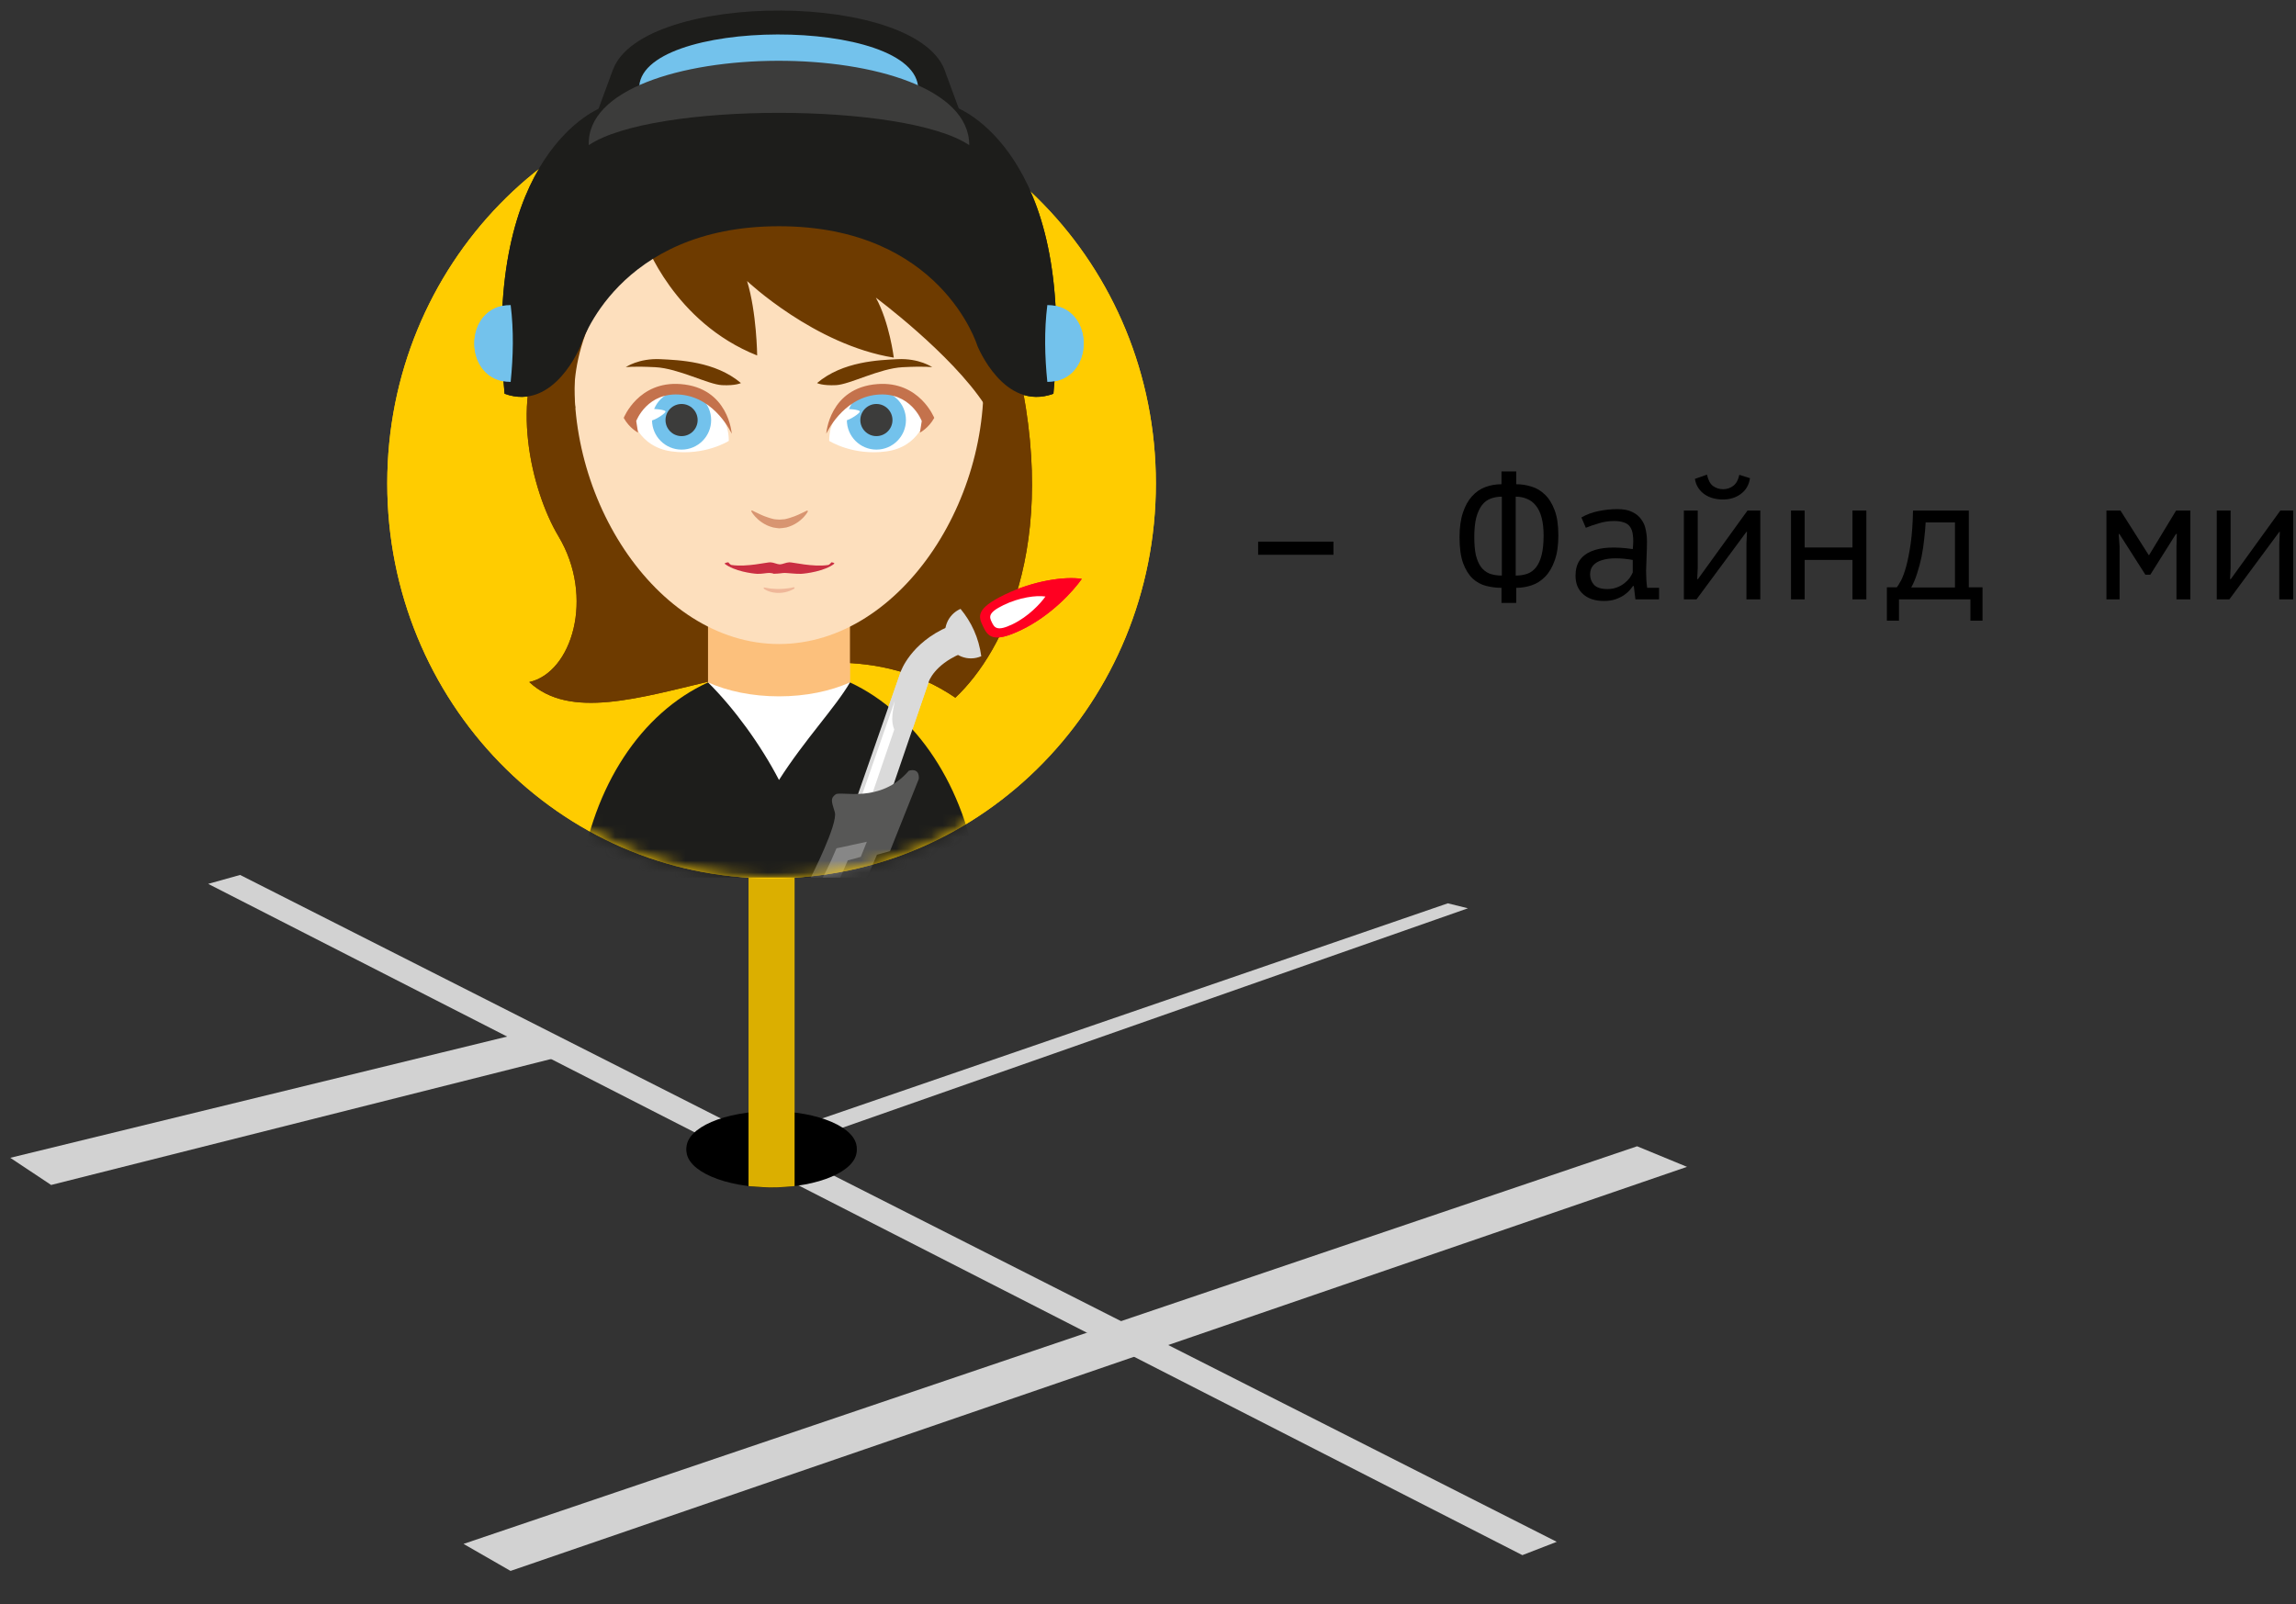 <svg width="196" height="137" viewBox="0 0 196 137" fill="none" xmlns="http://www.w3.org/2000/svg">
<rect x="0" y="0" width="196" height="137" fill="#333333" stroke="none"/>
<path fill-rule="evenodd" clip-rule="evenodd" d="M125.31 77.558L65.678 98.486L65.229 97.207L123.595 77.134L125.31 77.558Z" fill="#D2D2D2"/>
<path fill-rule="evenodd" clip-rule="evenodd" d="M129.959 132.792L17.771 75.473L20.497 74.711L132.892 131.655L129.959 132.792Z" fill="#D2D2D2"/>
<path d="M73.133 98.033C73.133 99.774 69.88 101.185 65.866 101.185C61.853 101.185 58.6 99.774 58.6 98.033C58.6 96.293 61.853 94.882 65.866 94.882C69.88 94.882 73.133 96.293 73.133 98.033Z" fill="black"/>
<path d="M73.133 98.243C73.133 99.984 69.88 101.394 65.866 101.394C61.853 101.394 58.6 99.984 58.6 98.243C58.6 96.503 61.853 95.092 65.866 95.092C69.88 95.092 73.133 96.503 73.133 98.243Z" fill="black"/>
<path d="M63.899 43.34H67.831V101.281C67.831 101.281 66.559 101.412 65.729 101.394C65.004 101.378 63.899 101.281 63.899 101.281V43.34Z" fill="#DBAF00"/>
<path d="M98.673 41.279C98.673 59.904 83.985 75.004 65.866 75.004C47.747 75.004 33.059 59.904 33.059 41.279C33.059 22.653 47.747 7.554 65.866 7.554C83.985 7.554 98.673 22.653 98.673 41.279Z" fill="#FFCC00"/>
<path d="M98.672 41.279C98.672 59.905 83.984 75.004 65.865 75.004C47.746 75.004 33.058 59.905 33.058 41.279C33.058 22.654 47.746 7.555 65.865 7.555C83.984 7.555 98.672 22.654 98.672 41.279Z" fill="#FFCC00"/>
<path fill-rule="evenodd" clip-rule="evenodd" d="M47.673 45.788C50.798 51.006 48.817 57.432 45.182 58.24C52.095 64.685 68.716 50.826 81.555 59.576C85.731 55.643 90.92 45.659 86.269 28.825L82.433 29.566H50.568L46.732 28.825C43.437 33.737 45.331 41.88 47.673 45.788Z" fill="#6E3B00"/>
<path fill-rule="evenodd" clip-rule="evenodd" d="M60.442 52.032H72.558V71.282H60.442V52.032Z" fill="#FCC07C"/>
<path fill-rule="evenodd" clip-rule="evenodd" d="M49.232 29.819C47.644 41.868 55.915 54.993 66.501 54.993C77.086 54.993 85.357 41.868 83.769 29.819C80.528 17.636 66.501 18.039 66.501 18.039C66.501 18.039 52.473 17.636 49.232 29.819Z" fill="#FDDFBD"/>
<path d="M49.12 34.859C49.12 34.859 47.801 28.323 55.047 20.595C55.047 20.595 57.497 27.515 64.637 30.354C64.637 30.354 64.599 26.688 63.776 23.997C63.776 23.997 69.534 29.454 76.3 30.538C76.3 30.538 75.926 27.51 74.769 25.417C74.769 25.417 81.185 30.184 84.052 34.549C84.052 34.549 89.606 29.989 89.159 20.905C77.131 11.659 49.907 9.996 43.971 24.536C42.477 28.193 46.075 31.616 49.12 34.859Z" fill="#6E3B00"/>
<path fill-rule="evenodd" clip-rule="evenodd" d="M51.32 9.192C51.32 9.192 41.124 12.957 43.075 33.622C47.316 35.17 49.571 29.515 49.571 29.515C49.571 29.515 52.669 19.318 66.501 19.318C80.332 19.318 83.43 29.515 83.43 29.515C83.43 29.515 85.685 35.169 89.926 33.622C91.878 12.957 81.682 9.192 81.682 9.192C75.812 8.875 57.19 8.875 51.32 9.192Z" fill="#1D1D1B"/>
<path fill-rule="evenodd" clip-rule="evenodd" d="M43.594 26.049C43.867 28.235 43.815 30.423 43.594 32.61C39.467 32.611 39.452 26.049 43.594 26.049Z" fill="#73C2EC"/>
<path fill-rule="evenodd" clip-rule="evenodd" d="M89.406 26.049C89.133 28.235 89.186 30.423 89.406 32.61C93.533 32.611 93.547 26.049 89.406 26.049Z" fill="#73C2EC"/>
<path fill-rule="evenodd" clip-rule="evenodd" d="M72.558 58.271L72.693 67.403H60.577L60.442 58.271C62.109 59.016 64.213 59.461 66.5 59.461C68.787 59.461 70.892 59.016 72.558 58.271Z" fill="white"/>
<path fill-rule="evenodd" clip-rule="evenodd" d="M80.741 6.265C78.663 -0.838 54.834 -0.833 52.327 5.952L52.322 5.954L50.548 10.768C53.073 9.582 55.212 9.148 55.212 9.148L66.474 10.04L77.736 9.148C77.736 9.148 79.875 9.582 82.401 10.768L80.741 6.265Z" fill="#1D1D1B"/>
<path fill-rule="evenodd" clip-rule="evenodd" d="M78.387 7.626C78.387 1.328 54.302 1.436 54.565 7.626C58.562 5.583 74.388 5.583 78.387 7.626Z" fill="#73C2EC"/>
<path fill-rule="evenodd" clip-rule="evenodd" d="M82.742 12.395C82.742 2.704 49.904 2.873 50.262 12.395C55.714 8.709 77.29 8.723 82.742 12.395Z" fill="#3C3C3B"/>
<path fill-rule="evenodd" clip-rule="evenodd" d="M83.768 56.034C82.652 56.523 81.35 56.015 80.861 54.899C80.372 53.782 80.88 52.48 81.997 51.991C82.932 53.123 83.552 54.453 83.768 56.034Z" fill="#DADADA"/>
<path d="M73.055 68.365L76.891 57.362V57.357C76.894 57.35 77.71 54.909 80.957 53.506L81.96 55.842C79.757 56.794 79.296 58.179 79.295 58.183H79.294L75.93 68.004L73.055 68.365Z" fill="#DADADA"/>
<path fill-rule="evenodd" clip-rule="evenodd" d="M73.561 67.956L74.441 67.845L76.341 62.296C76.016 61.528 76.221 60.725 76.386 59.85L73.561 67.956Z" fill="white"/>
<path fill-rule="evenodd" clip-rule="evenodd" d="M92.351 49.43C91.576 50.528 89.703 52.568 87.211 53.776C84.719 54.986 84.322 54.312 83.919 53.484C83.517 52.656 83.264 51.988 85.757 50.778C88.248 49.57 90.928 49.201 92.351 49.43Z" fill="#FF0021"/>
<path fill-rule="evenodd" clip-rule="evenodd" d="M89.245 50.937C88.825 51.532 87.807 52.639 86.455 53.295C85.104 53.951 84.888 53.586 84.669 53.136C84.451 52.687 84.314 52.324 85.666 51.668C87.019 51.013 88.473 50.813 89.245 50.937Z" fill="white"/>
<path d="M65.259 50.166C65.259 50.166 65.272 50.17 65.288 50.173C65.305 50.177 65.333 50.183 65.366 50.189C65.435 50.202 65.533 50.219 65.65 50.237C65.707 50.244 65.77 50.251 65.838 50.261C65.905 50.266 65.976 50.274 66.049 50.276C66.121 50.284 66.196 50.285 66.274 50.289C66.35 50.294 66.428 50.289 66.505 50.291C66.584 50.289 66.662 50.287 66.738 50.284C66.816 50.278 66.891 50.274 66.963 50.269C67.037 50.258 67.108 50.252 67.176 50.246C67.243 50.239 67.306 50.228 67.365 50.22C67.425 50.21 67.48 50.208 67.529 50.197C67.577 50.188 67.62 50.173 67.654 50.167C67.725 50.158 67.766 50.145 67.766 50.145H67.771C67.801 50.145 67.83 50.173 67.832 50.206C67.834 50.228 67.822 50.253 67.805 50.264C67.805 50.264 67.769 50.287 67.703 50.322C67.636 50.356 67.544 50.408 67.424 50.45C67.364 50.469 67.301 50.499 67.231 50.517C67.16 50.535 67.086 50.557 67.009 50.574C66.929 50.585 66.849 50.599 66.766 50.612C66.681 50.62 66.595 50.627 66.51 50.629C66.424 50.627 66.338 50.632 66.255 50.622C66.171 50.615 66.088 50.608 66.009 50.591C65.929 50.58 65.854 50.56 65.782 50.54C65.711 50.52 65.645 50.498 65.587 50.474C65.466 50.428 65.372 50.375 65.308 50.337C65.275 50.315 65.252 50.3 65.234 50.287C65.219 50.274 65.21 50.266 65.21 50.266C65.186 50.248 65.181 50.213 65.2 50.188C65.215 50.167 65.238 50.16 65.259 50.166Z" fill="#EFB799"/>
<path d="M68.951 43.7C68.951 43.7 68.911 43.78 68.819 43.906C68.726 44.031 68.586 44.199 68.387 44.369C68.192 44.543 67.936 44.721 67.628 44.863C67.474 44.935 67.298 44.994 67.122 45.042C66.939 45.074 66.724 45.103 66.546 45.111L66.515 45.11L66.459 45.108L66.453 45.106L66.438 45.105L66.377 45.097L66.256 45.081C66.173 45.068 66.105 45.065 66.009 45.042C65.818 44.991 65.613 44.923 65.462 44.85C65.311 44.776 65.166 44.697 65.044 44.609C64.919 44.523 64.804 44.44 64.709 44.349C64.314 44.003 64.147 43.68 64.147 43.68L64.141 43.667C64.127 43.639 64.138 43.605 64.165 43.591C64.182 43.583 64.201 43.583 64.216 43.591C64.216 43.591 64.288 43.627 64.413 43.692C64.537 43.758 64.722 43.84 64.937 43.941C65.044 43.996 65.165 44.036 65.288 44.089C65.412 44.144 65.551 44.17 65.684 44.226C65.821 44.276 65.952 44.294 66.088 44.334C66.229 44.354 66.428 44.364 66.545 44.369C66.698 44.36 66.836 44.353 66.983 44.337C67.126 44.299 67.27 44.277 67.406 44.228C67.54 44.174 67.677 44.144 67.802 44.093C67.927 44.041 68.049 44.001 68.154 43.948C68.369 43.847 68.555 43.768 68.679 43.702C68.806 43.639 68.879 43.603 68.879 43.603C68.908 43.589 68.944 43.601 68.958 43.63C68.968 43.646 68.967 43.667 68.958 43.683L68.951 43.7Z" fill="#D89571"/>
<path d="M70.97 48.015C70.97 48.015 70.833 48.224 70.689 48.245C69.385 48.438 67.672 48.002 67.378 48.015C67.088 48.028 66.814 48.187 66.574 48.193C66.334 48.187 66.061 48.028 65.771 48.015C65.477 48.002 63.764 48.436 62.46 48.245C62.315 48.224 62.178 48.015 62.178 48.015C61.923 48.028 61.853 48.13 61.853 48.13C62.673 48.779 64.241 48.981 64.634 48.999C65.026 49.017 65.406 48.923 65.644 48.923C65.849 48.923 66.05 48.979 66.05 48.995V48.999C66.05 48.999 66.042 48.999 66.05 48.997C66.058 48.999 66.05 48.999 66.05 48.999V48.995C66.62 48.979 66.776 48.923 66.98 48.923C67.22 48.923 67.988 49.017 68.38 48.999C68.774 48.983 70.41 48.779 71.228 48.13C71.227 48.13 71.226 48.027 70.97 48.015Z" fill="#CA2E42"/>
<path d="M74.445 33.486C74.445 33.486 70.757 34.397 70.786 37.647C70.786 37.647 72.798 38.935 75.67 38.543C78.544 38.15 79.062 35.607 79.062 35.607C79.062 35.607 77.886 33.124 74.445 33.486Z" fill="white"/>
<path d="M77.338 35.868C77.338 37.26 76.209 38.391 74.816 38.391C73.422 38.391 72.294 37.261 72.294 35.868C72.294 34.475 73.422 33.345 74.816 33.345C76.21 33.345 77.338 34.475 77.338 35.868Z" fill="#73C2EC"/>
<path d="M72.137 34.906C72.137 34.906 73.535 34.946 73.393 35.182C73.252 35.418 72.152 36.101 72.027 35.869C71.902 35.637 71.934 35.007 72.137 34.906Z" fill="white"/>
<path d="M76.188 35.868C76.188 36.624 75.574 37.239 74.815 37.239C74.058 37.239 73.443 36.624 73.443 35.868C73.443 35.111 74.058 34.495 74.815 34.495C75.573 34.496 76.188 35.111 76.188 35.868Z" fill="#3C3C3B"/>
<path d="M70.536 37.035C70.536 37.035 71.908 34 74.84 33.705C77.745 33.413 78.687 35.952 78.687 35.952L78.529 36.942C78.529 36.942 79.268 36.565 79.754 35.685C79.754 35.685 78.505 32.52 74.901 32.796C70.787 33.107 70.536 37.035 70.536 37.035Z" fill="#C4724C"/>
<path d="M58.554 33.486C58.554 33.486 62.244 34.397 62.214 37.647C62.214 37.647 60.203 38.935 57.329 38.543C54.455 38.15 53.938 35.606 53.938 35.606C53.938 35.606 55.115 33.124 58.554 33.486Z" fill="white"/>
<path d="M55.662 35.869C55.662 37.261 56.791 38.392 58.185 38.392C59.579 38.392 60.708 37.263 60.708 35.869C60.708 34.475 59.579 33.346 58.185 33.346C56.791 33.345 55.662 34.475 55.662 35.869Z" fill="#73C2EC"/>
<path d="M55.549 34.906C55.549 34.906 56.946 34.946 56.804 35.182C56.664 35.418 55.566 36.101 55.438 35.869C55.313 35.637 55.344 35.007 55.549 34.906Z" fill="white"/>
<path d="M56.813 35.869C56.813 36.626 57.427 37.24 58.185 37.24C58.943 37.24 59.556 36.626 59.556 35.869C59.556 35.112 58.943 34.496 58.185 34.496C57.427 34.496 56.813 35.111 56.813 35.869Z" fill="#3C3C3B"/>
<path d="M62.465 37.035C62.465 37.035 61.093 34 58.161 33.705C55.254 33.413 54.313 35.952 54.313 35.952L54.47 36.942C54.47 36.942 53.732 36.565 53.245 35.685C53.245 35.685 54.494 32.52 58.097 32.796C62.214 33.107 62.465 37.035 62.465 37.035Z" fill="#C4724C"/>
<path d="M69.749 32.709C69.749 32.709 70.207 32.947 71.376 32.887C72.545 32.827 75.096 31.455 77.049 31.355C79.002 31.255 79.585 31.355 79.585 31.355C79.585 31.355 78.475 30.576 76.614 30.67C75.082 30.748 71.948 30.84 69.749 32.709Z" fill="#6E3B00"/>
<path d="M63.252 32.709C63.252 32.709 62.794 32.947 61.625 32.887C60.456 32.827 57.905 31.455 55.952 31.355C53.999 31.255 53.416 31.355 53.416 31.355C53.416 31.355 54.527 30.576 56.388 30.67C57.918 30.748 61.053 30.84 63.252 32.709Z" fill="#6E3B00"/>
<mask id="mask0" mask-type="alpha" maskUnits="userSpaceOnUse" x="33" y="7" width="66" height="69">
<path d="M98.671 41.279C98.671 59.905 83.983 75.004 65.864 75.004C47.745 75.004 33.057 59.905 33.057 41.279C33.057 22.654 47.745 7.555 65.864 7.555C83.983 7.555 98.671 22.654 98.671 41.279Z" fill="#FFCC00"/>
</mask>
<g mask="url(#mask0)">
<path fill-rule="evenodd" clip-rule="evenodd" d="M47.672 45.788C50.797 51.006 48.816 57.432 45.181 58.24C52.094 64.685 68.715 50.826 81.554 59.576C85.731 55.643 90.919 45.659 86.269 28.825L82.432 29.566H50.567L46.731 28.825C43.436 33.737 45.33 41.88 47.672 45.788Z" fill="#6E3B00"/>
<path fill-rule="evenodd" clip-rule="evenodd" d="M60.441 52.032H72.557V71.282H60.441V52.032Z" fill="#FCC07C"/>
<path fill-rule="evenodd" clip-rule="evenodd" d="M49.231 29.819C47.643 41.868 55.914 54.993 66.5 54.993C77.085 54.993 85.356 41.868 83.768 29.819C80.527 17.636 66.5 18.039 66.5 18.039C66.5 18.039 52.472 17.636 49.231 29.819Z" fill="#FDDFBD"/>
<path d="M49.119 34.859C49.119 34.859 47.8 28.323 55.046 20.595C55.046 20.595 57.496 27.515 64.636 30.354C64.636 30.354 64.598 26.688 63.775 23.997C63.775 23.997 69.533 29.454 76.299 30.538C76.299 30.538 75.925 27.51 74.768 25.416C74.768 25.416 81.184 30.184 84.051 34.549C84.051 34.549 89.605 29.989 89.158 20.905C77.13 11.659 49.906 9.996 43.97 24.536C42.477 28.193 46.075 31.616 49.119 34.859Z" fill="#6E3B00"/>
<path fill-rule="evenodd" clip-rule="evenodd" d="M51.319 9.192C51.319 9.192 41.123 12.957 43.074 33.622C47.316 35.17 49.57 29.515 49.57 29.515C49.57 29.515 52.668 19.318 66.5 19.318C80.331 19.318 83.43 29.515 83.43 29.515C83.43 29.515 85.684 35.169 89.925 33.622C91.877 12.957 81.681 9.192 81.681 9.192C75.811 8.874 57.189 8.874 51.319 9.192Z" fill="#1D1D1B"/>
<path fill-rule="evenodd" clip-rule="evenodd" d="M43.593 26.049C43.866 28.235 43.814 30.423 43.593 32.61C39.466 32.611 39.451 26.049 43.593 26.049Z" fill="#73C2EC"/>
<path fill-rule="evenodd" clip-rule="evenodd" d="M89.406 26.049C89.132 28.235 89.185 30.423 89.406 32.61C93.532 32.611 93.546 26.049 89.406 26.049Z" fill="#73C2EC"/>
<path fill-rule="evenodd" clip-rule="evenodd" d="M72.557 58.271L72.692 67.403H60.576L60.441 58.271C62.108 59.016 64.212 59.461 66.499 59.461C68.786 59.461 70.891 59.016 72.557 58.271Z" fill="white"/>
<path fill-rule="evenodd" clip-rule="evenodd" d="M83.487 74.935C82.383 67.183 78.24 60.912 72.558 58.271C71.332 60.392 68.7 63.146 66.5 66.603C64.928 63.574 62.652 60.462 60.442 58.271C54.714 60.886 50.622 67.141 49.513 74.935H83.487Z" fill="#1D1D1B"/>
<path fill-rule="evenodd" clip-rule="evenodd" d="M80.74 6.265C78.662 -0.838 54.833 -0.833 52.326 5.952L52.321 5.954L50.547 10.768C53.072 9.582 55.211 9.148 55.211 9.148L66.473 10.04L77.735 9.148C77.735 9.148 79.874 9.582 82.4 10.768L80.74 6.265Z" fill="#1D1D1B"/>
<path fill-rule="evenodd" clip-rule="evenodd" d="M78.386 7.626C78.386 1.328 54.301 1.436 54.564 7.626C58.561 5.583 74.388 5.583 78.386 7.626Z" fill="#73C2EC"/>
<path fill-rule="evenodd" clip-rule="evenodd" d="M82.741 12.395C82.741 2.704 49.903 2.872 50.261 12.395C55.713 8.709 77.289 8.723 82.741 12.395Z" fill="#3C3C3B"/>
<path fill-rule="evenodd" clip-rule="evenodd" d="M83.767 56.034C82.651 56.523 81.349 56.015 80.86 54.899C80.371 53.782 80.879 52.48 81.996 51.991C82.931 53.123 83.551 54.453 83.767 56.034Z" fill="#DADADA"/>
<path d="M73.054 68.365L76.89 57.362V57.357C76.893 57.35 77.709 54.909 80.956 53.506L81.959 55.842C79.756 56.794 79.295 58.179 79.294 58.183H79.293L75.929 68.004L73.054 68.365Z" fill="#DADADA"/>
<path fill-rule="evenodd" clip-rule="evenodd" d="M73.561 67.956L74.44 67.845L76.34 62.296C76.014 61.528 76.22 60.725 76.385 59.85L73.561 67.956Z" fill="white"/>
<path fill-rule="evenodd" clip-rule="evenodd" d="M69.209 74.935C69.209 74.935 71.565 70.324 71.262 69.348C70.959 68.373 70.892 68.171 71.329 67.834C71.767 67.498 75.129 68.669 77.586 65.809C78.587 65.54 78.431 66.522 78.431 66.522L75.974 72.681L74.864 72.985L74.023 74.938H69.209V74.935Z" fill="#575756"/>
<path fill-rule="evenodd" clip-rule="evenodd" d="M70.234 74.935C70.234 74.935 70.811 73.876 71.407 72.435C72.198 72.284 73.269 72.02 73.999 71.876L73.483 73.167L72.372 73.47L71.733 74.933H70.234V74.935Z" fill="#878787"/>
<path fill-rule="evenodd" clip-rule="evenodd" d="M92.35 49.43C91.575 50.528 89.702 52.568 87.21 53.776C84.718 54.986 84.32 54.312 83.918 53.484C83.516 52.656 83.263 51.988 85.756 50.778C88.247 49.57 90.927 49.201 92.35 49.43Z" fill="#FF0021"/>
<path fill-rule="evenodd" clip-rule="evenodd" d="M89.244 50.937C88.824 51.532 87.806 52.639 86.454 53.295C85.103 53.951 84.887 53.586 84.668 53.136C84.45 52.687 84.313 52.324 85.665 51.668C87.017 51.013 88.472 50.812 89.244 50.937Z" fill="white"/>
<path d="M65.258 50.166C65.258 50.166 65.271 50.17 65.288 50.173C65.304 50.177 65.332 50.183 65.365 50.189C65.434 50.202 65.532 50.219 65.649 50.237C65.706 50.244 65.769 50.251 65.838 50.26C65.904 50.266 65.975 50.273 66.047 50.276C66.12 50.284 66.195 50.285 66.273 50.289C66.349 50.294 66.427 50.289 66.504 50.291C66.583 50.289 66.661 50.287 66.737 50.284C66.815 50.278 66.89 50.273 66.963 50.269C67.037 50.258 67.107 50.252 67.175 50.246C67.242 50.239 67.305 50.228 67.365 50.22C67.424 50.21 67.479 50.208 67.528 50.197C67.576 50.188 67.619 50.173 67.653 50.167C67.724 50.158 67.765 50.145 67.765 50.145H67.77C67.8 50.145 67.829 50.173 67.831 50.206C67.833 50.228 67.822 50.253 67.804 50.264C67.804 50.264 67.768 50.287 67.702 50.322C67.635 50.356 67.543 50.408 67.423 50.45C67.363 50.469 67.3 50.499 67.23 50.517C67.159 50.535 67.085 50.557 67.008 50.574C66.928 50.585 66.848 50.599 66.764 50.612C66.68 50.62 66.594 50.627 66.509 50.629C66.423 50.627 66.337 50.631 66.254 50.622C66.17 50.615 66.087 50.608 66.008 50.591C65.928 50.58 65.853 50.56 65.781 50.54C65.71 50.52 65.644 50.498 65.586 50.474C65.465 50.427 65.371 50.375 65.307 50.337C65.274 50.315 65.251 50.3 65.233 50.287C65.218 50.273 65.209 50.266 65.209 50.266C65.185 50.248 65.18 50.213 65.199 50.188C65.214 50.167 65.237 50.16 65.258 50.166Z" fill="#EFB799"/>
<path d="M68.95 43.7C68.95 43.7 68.91 43.78 68.818 43.906C68.725 44.03 68.585 44.199 68.386 44.369C68.192 44.543 67.935 44.721 67.627 44.863C67.473 44.935 67.297 44.994 67.121 45.042C66.938 45.074 66.723 45.103 66.545 45.111L66.514 45.11L66.458 45.108L66.452 45.106L66.437 45.105L66.376 45.097L66.255 45.081C66.172 45.068 66.104 45.065 66.008 45.042C65.817 44.991 65.612 44.923 65.461 44.85C65.311 44.776 65.165 44.697 65.043 44.609C64.918 44.523 64.803 44.44 64.708 44.349C64.313 44.003 64.146 43.68 64.146 43.68L64.14 43.667C64.126 43.639 64.137 43.605 64.164 43.591C64.181 43.583 64.2 43.583 64.215 43.591C64.215 43.591 64.287 43.627 64.412 43.692C64.536 43.758 64.721 43.84 64.936 43.941C65.043 43.996 65.164 44.036 65.287 44.089C65.411 44.144 65.55 44.17 65.683 44.226C65.82 44.276 65.951 44.294 66.087 44.333C66.228 44.354 66.427 44.364 66.544 44.369C66.697 44.36 66.835 44.352 66.982 44.337C67.125 44.299 67.269 44.277 67.405 44.228C67.539 44.174 67.676 44.144 67.801 44.093C67.925 44.041 68.048 44.001 68.153 43.948C68.368 43.847 68.554 43.768 68.678 43.702C68.805 43.639 68.877 43.603 68.877 43.603C68.907 43.589 68.943 43.601 68.957 43.63C68.967 43.646 68.966 43.667 68.957 43.683L68.95 43.7Z" fill="#D89571"/>
<path d="M70.969 48.015C70.969 48.015 70.832 48.224 70.688 48.245C69.384 48.438 67.671 48.002 67.377 48.015C67.087 48.028 66.813 48.187 66.573 48.193C66.333 48.187 66.06 48.028 65.77 48.015C65.476 48.002 63.763 48.436 62.459 48.245C62.314 48.224 62.177 48.015 62.177 48.015C61.922 48.028 61.852 48.13 61.852 48.13C62.672 48.779 64.24 48.981 64.633 48.999C65.025 49.017 65.405 48.923 65.643 48.923C65.848 48.923 66.049 48.979 66.049 48.995V48.999C66.049 48.999 66.041 48.999 66.049 48.997C66.057 48.999 66.049 48.999 66.049 48.999V48.995C66.618 48.979 66.775 48.923 66.979 48.923C67.219 48.923 67.987 49.017 68.379 48.999C68.773 48.983 70.409 48.779 71.227 48.13C71.226 48.13 71.225 48.027 70.969 48.015Z" fill="#CA2E42"/>
<path d="M74.444 33.486C74.444 33.486 70.755 34.397 70.785 37.647C70.785 37.647 72.797 38.935 75.669 38.543C78.543 38.15 79.061 35.607 79.061 35.607C79.061 35.607 77.885 33.124 74.444 33.486Z" fill="white"/>
<path d="M77.337 35.868C77.337 37.26 76.208 38.391 74.815 38.391C73.421 38.391 72.293 37.261 72.293 35.868C72.293 34.475 73.421 33.345 74.815 33.345C76.21 33.345 77.337 34.475 77.337 35.868Z" fill="#73C2EC"/>
<path d="M72.136 34.905C72.136 34.905 73.534 34.946 73.392 35.182C73.251 35.418 72.151 36.101 72.026 35.869C71.901 35.637 71.933 35.007 72.136 34.905Z" fill="white"/>
<path d="M76.187 35.868C76.187 36.624 75.573 37.239 74.814 37.239C74.057 37.239 73.442 36.624 73.442 35.868C73.442 35.111 74.057 34.495 74.814 34.495C75.572 34.496 76.187 35.111 76.187 35.868Z" fill="#3C3C3B"/>
<path d="M70.535 37.035C70.535 37.035 71.907 34 74.839 33.705C77.744 33.413 78.686 35.952 78.686 35.952L78.528 36.942C78.528 36.942 79.267 36.565 79.753 35.685C79.753 35.685 78.504 32.52 74.9 32.796C70.786 33.107 70.535 37.035 70.535 37.035Z" fill="#C4724C"/>
<path d="M58.553 33.486C58.553 33.486 62.243 34.397 62.214 37.647C62.214 37.647 60.202 38.935 57.328 38.543C54.454 38.15 53.937 35.606 53.937 35.606C53.937 35.606 55.114 33.124 58.553 33.486Z" fill="white"/>
<path d="M55.661 35.869C55.661 37.261 56.79 38.392 58.184 38.392C59.578 38.392 60.708 37.263 60.708 35.869C60.708 34.475 59.578 33.346 58.184 33.346C56.79 33.345 55.661 34.475 55.661 35.869Z" fill="#73C2EC"/>
<path d="M55.548 34.905C55.548 34.905 56.945 34.946 56.803 35.182C56.663 35.418 55.565 36.101 55.438 35.869C55.312 35.637 55.343 35.007 55.548 34.905Z" fill="white"/>
<path d="M56.812 35.869C56.812 36.626 57.426 37.24 58.184 37.24C58.942 37.24 59.555 36.626 59.555 35.869C59.555 35.112 58.942 34.496 58.184 34.496C57.426 34.496 56.812 35.11 56.812 35.869Z" fill="#3C3C3B"/>
<path d="M62.464 37.035C62.464 37.035 61.092 34 58.16 33.705C55.253 33.413 54.312 35.952 54.312 35.952L54.469 36.942C54.469 36.942 53.731 36.565 53.244 35.685C53.244 35.685 54.493 32.52 58.096 32.796C62.213 33.107 62.464 37.035 62.464 37.035Z" fill="#C4724C"/>
<path d="M69.748 32.709C69.748 32.709 70.206 32.947 71.375 32.887C72.544 32.827 75.095 31.455 77.048 31.355C79.001 31.255 79.584 31.355 79.584 31.355C79.584 31.355 78.474 30.576 76.612 30.67C75.081 30.748 71.947 30.84 69.748 32.709Z" fill="#6E3B00"/>
<path d="M63.251 32.709C63.251 32.709 62.793 32.947 61.624 32.887C60.455 32.827 57.904 31.455 55.951 31.355C53.998 31.255 53.415 31.355 53.415 31.355C53.415 31.355 54.526 30.576 56.387 30.67C57.917 30.748 61.053 30.84 63.251 32.709Z" fill="#6E3B00"/>
</g>
<path fill-rule="evenodd" clip-rule="evenodd" d="M144.012 99.636L43.583 134.14L39.57 131.833L139.753 97.88L144.012 99.636Z" fill="#D2D2D2"/>
<path fill-rule="evenodd" clip-rule="evenodd" d="M49.305 89.858L4.365 101.184L0.877 98.865L45.483 87.977L49.305 89.858Z" fill="#D2D2D2"/>
<path d="M107.4 46.249H113.834V47.372H107.4V46.249Z" fill="black"/>
<path d="M128.175 50.194C127.73 50.194 127.29 50.138 126.855 50.027C126.43 49.916 126.051 49.709 125.717 49.405C125.383 49.092 125.11 48.651 124.898 48.085C124.695 47.519 124.594 46.78 124.594 45.87C124.594 45.051 124.69 44.353 124.883 43.776C125.075 43.2 125.333 42.734 125.656 42.38C125.98 42.016 126.359 41.753 126.794 41.591C127.229 41.429 127.689 41.348 128.175 41.348V40.256H129.434V41.348C129.869 41.348 130.299 41.414 130.724 41.546C131.149 41.667 131.533 41.895 131.877 42.228C132.221 42.552 132.499 42.997 132.712 43.564C132.924 44.12 133.03 44.838 133.03 45.718C133.03 46.578 132.924 47.296 132.712 47.873C132.509 48.449 132.236 48.91 131.892 49.253C131.559 49.597 131.174 49.84 130.739 49.982C130.314 50.123 129.879 50.194 129.434 50.194V51.484H128.175V50.194ZM131.771 45.718C131.771 45.132 131.715 44.631 131.604 44.216C131.493 43.791 131.331 43.447 131.119 43.184C130.916 42.921 130.668 42.729 130.375 42.608C130.082 42.476 129.753 42.41 129.389 42.41V49.147C129.753 49.147 130.082 49.097 130.375 48.995C130.678 48.884 130.931 48.697 131.134 48.434C131.336 48.171 131.493 47.822 131.604 47.387C131.715 46.942 131.771 46.386 131.771 45.718ZM125.854 45.87C125.854 46.477 125.899 46.988 125.99 47.402C126.091 47.817 126.238 48.156 126.43 48.419C126.622 48.672 126.865 48.859 127.158 48.98C127.462 49.092 127.811 49.147 128.205 49.147V42.41C127.861 42.41 127.543 42.466 127.249 42.577C126.966 42.679 126.718 42.866 126.506 43.139C126.304 43.402 126.142 43.756 126.021 44.201C125.909 44.646 125.854 45.202 125.854 45.87Z" fill="black"/>
<path d="M134.997 44.186C135.432 43.933 135.922 43.751 136.469 43.639C137.015 43.528 137.551 43.473 138.077 43.473C138.593 43.473 139.012 43.553 139.336 43.715C139.67 43.877 139.928 44.09 140.11 44.353C140.302 44.605 140.429 44.899 140.489 45.233C140.56 45.556 140.595 45.885 140.595 46.219C140.595 46.603 140.585 47.013 140.565 47.448C140.545 47.883 140.53 48.318 140.52 48.753C140.52 49.258 140.55 49.739 140.611 50.194H141.627V51.18H139.609L139.473 50.042H139.397C139.336 50.133 139.245 50.25 139.124 50.391C139.002 50.533 138.84 50.675 138.638 50.816C138.446 50.948 138.208 51.064 137.925 51.165C137.642 51.266 137.308 51.317 136.924 51.317C136.175 51.317 135.583 51.125 135.148 50.74C134.714 50.356 134.496 49.83 134.496 49.162C134.496 48.647 134.607 48.217 134.83 47.873C135.063 47.529 135.391 47.266 135.816 47.084C136.241 46.902 136.752 46.795 137.349 46.765C137.955 46.735 138.633 46.775 139.382 46.886C139.432 46.421 139.437 46.037 139.397 45.733C139.366 45.42 139.286 45.172 139.154 44.99C139.033 44.808 138.856 44.681 138.623 44.611C138.4 44.53 138.122 44.489 137.789 44.489C137.333 44.489 136.898 44.555 136.484 44.686C136.069 44.808 135.7 44.934 135.376 45.066L134.997 44.186ZM137.227 50.3C137.51 50.3 137.773 50.255 138.016 50.164C138.259 50.073 138.471 49.956 138.653 49.815C138.835 49.673 138.987 49.521 139.109 49.36C139.23 49.188 139.321 49.026 139.382 48.874V47.812C138.856 47.721 138.37 47.675 137.925 47.675C137.48 47.675 137.096 47.726 136.772 47.827C136.448 47.918 136.195 48.065 136.013 48.267C135.831 48.469 135.74 48.732 135.74 49.056C135.74 49.39 135.851 49.683 136.074 49.936C136.307 50.179 136.691 50.3 137.227 50.3Z" fill="black"/>
<path d="M149.086 46.416L149.132 45.415H149.086L144.823 51.18H143.745V43.594H144.929V48.495L144.883 49.451H144.944L149.177 43.594H150.27V51.18H149.086V46.416ZM145.718 40.529C145.819 40.994 145.991 41.318 146.234 41.5C146.487 41.682 146.775 41.773 147.099 41.773C147.422 41.773 147.711 41.677 147.963 41.485C148.216 41.293 148.388 40.979 148.479 40.544L149.39 40.833C149.299 41.419 149.036 41.869 148.601 42.183C148.176 42.496 147.665 42.653 147.068 42.653C146.795 42.653 146.522 42.618 146.249 42.547C145.986 42.476 145.748 42.37 145.536 42.228C145.323 42.087 145.141 41.905 144.99 41.682C144.838 41.46 144.737 41.197 144.686 40.893L145.718 40.529Z" fill="black"/>
<path d="M158.138 47.812H154.057V51.18H152.889V43.594H154.057V46.75H158.138V43.594H159.322V51.18H158.138V47.812Z" fill="black"/>
<path d="M169.239 53.001H168.207V51.18H162.108V53.001H161.076V50.149H161.926C162.017 50.037 162.138 49.84 162.29 49.557C162.441 49.264 162.588 48.859 162.73 48.343C162.871 47.817 162.998 47.17 163.109 46.401C163.22 45.622 163.286 44.686 163.306 43.594H168.07V50.149H169.239V53.001ZM166.887 50.164V44.611H164.384C164.363 45.045 164.323 45.516 164.262 46.022C164.212 46.527 164.136 47.033 164.035 47.539C163.933 48.035 163.807 48.51 163.655 48.965C163.514 49.42 163.347 49.82 163.155 50.164H166.887Z" fill="black"/>
<path d="M185.795 46.674L185.826 45.597H185.75L183.565 49.071H183.14L180.925 45.597H180.864L180.94 46.659V51.18H179.817V43.594H181.016L183.428 47.402H183.459L185.765 43.594H186.979V51.18H185.795V46.674Z" fill="black"/>
<path d="M194.574 46.416L194.62 45.415H194.574L190.311 51.18H189.234V43.594H190.417V48.495L190.372 49.451H190.432L194.665 43.594H195.758V51.18H194.574V46.416Z" fill="black"/>
</svg>
